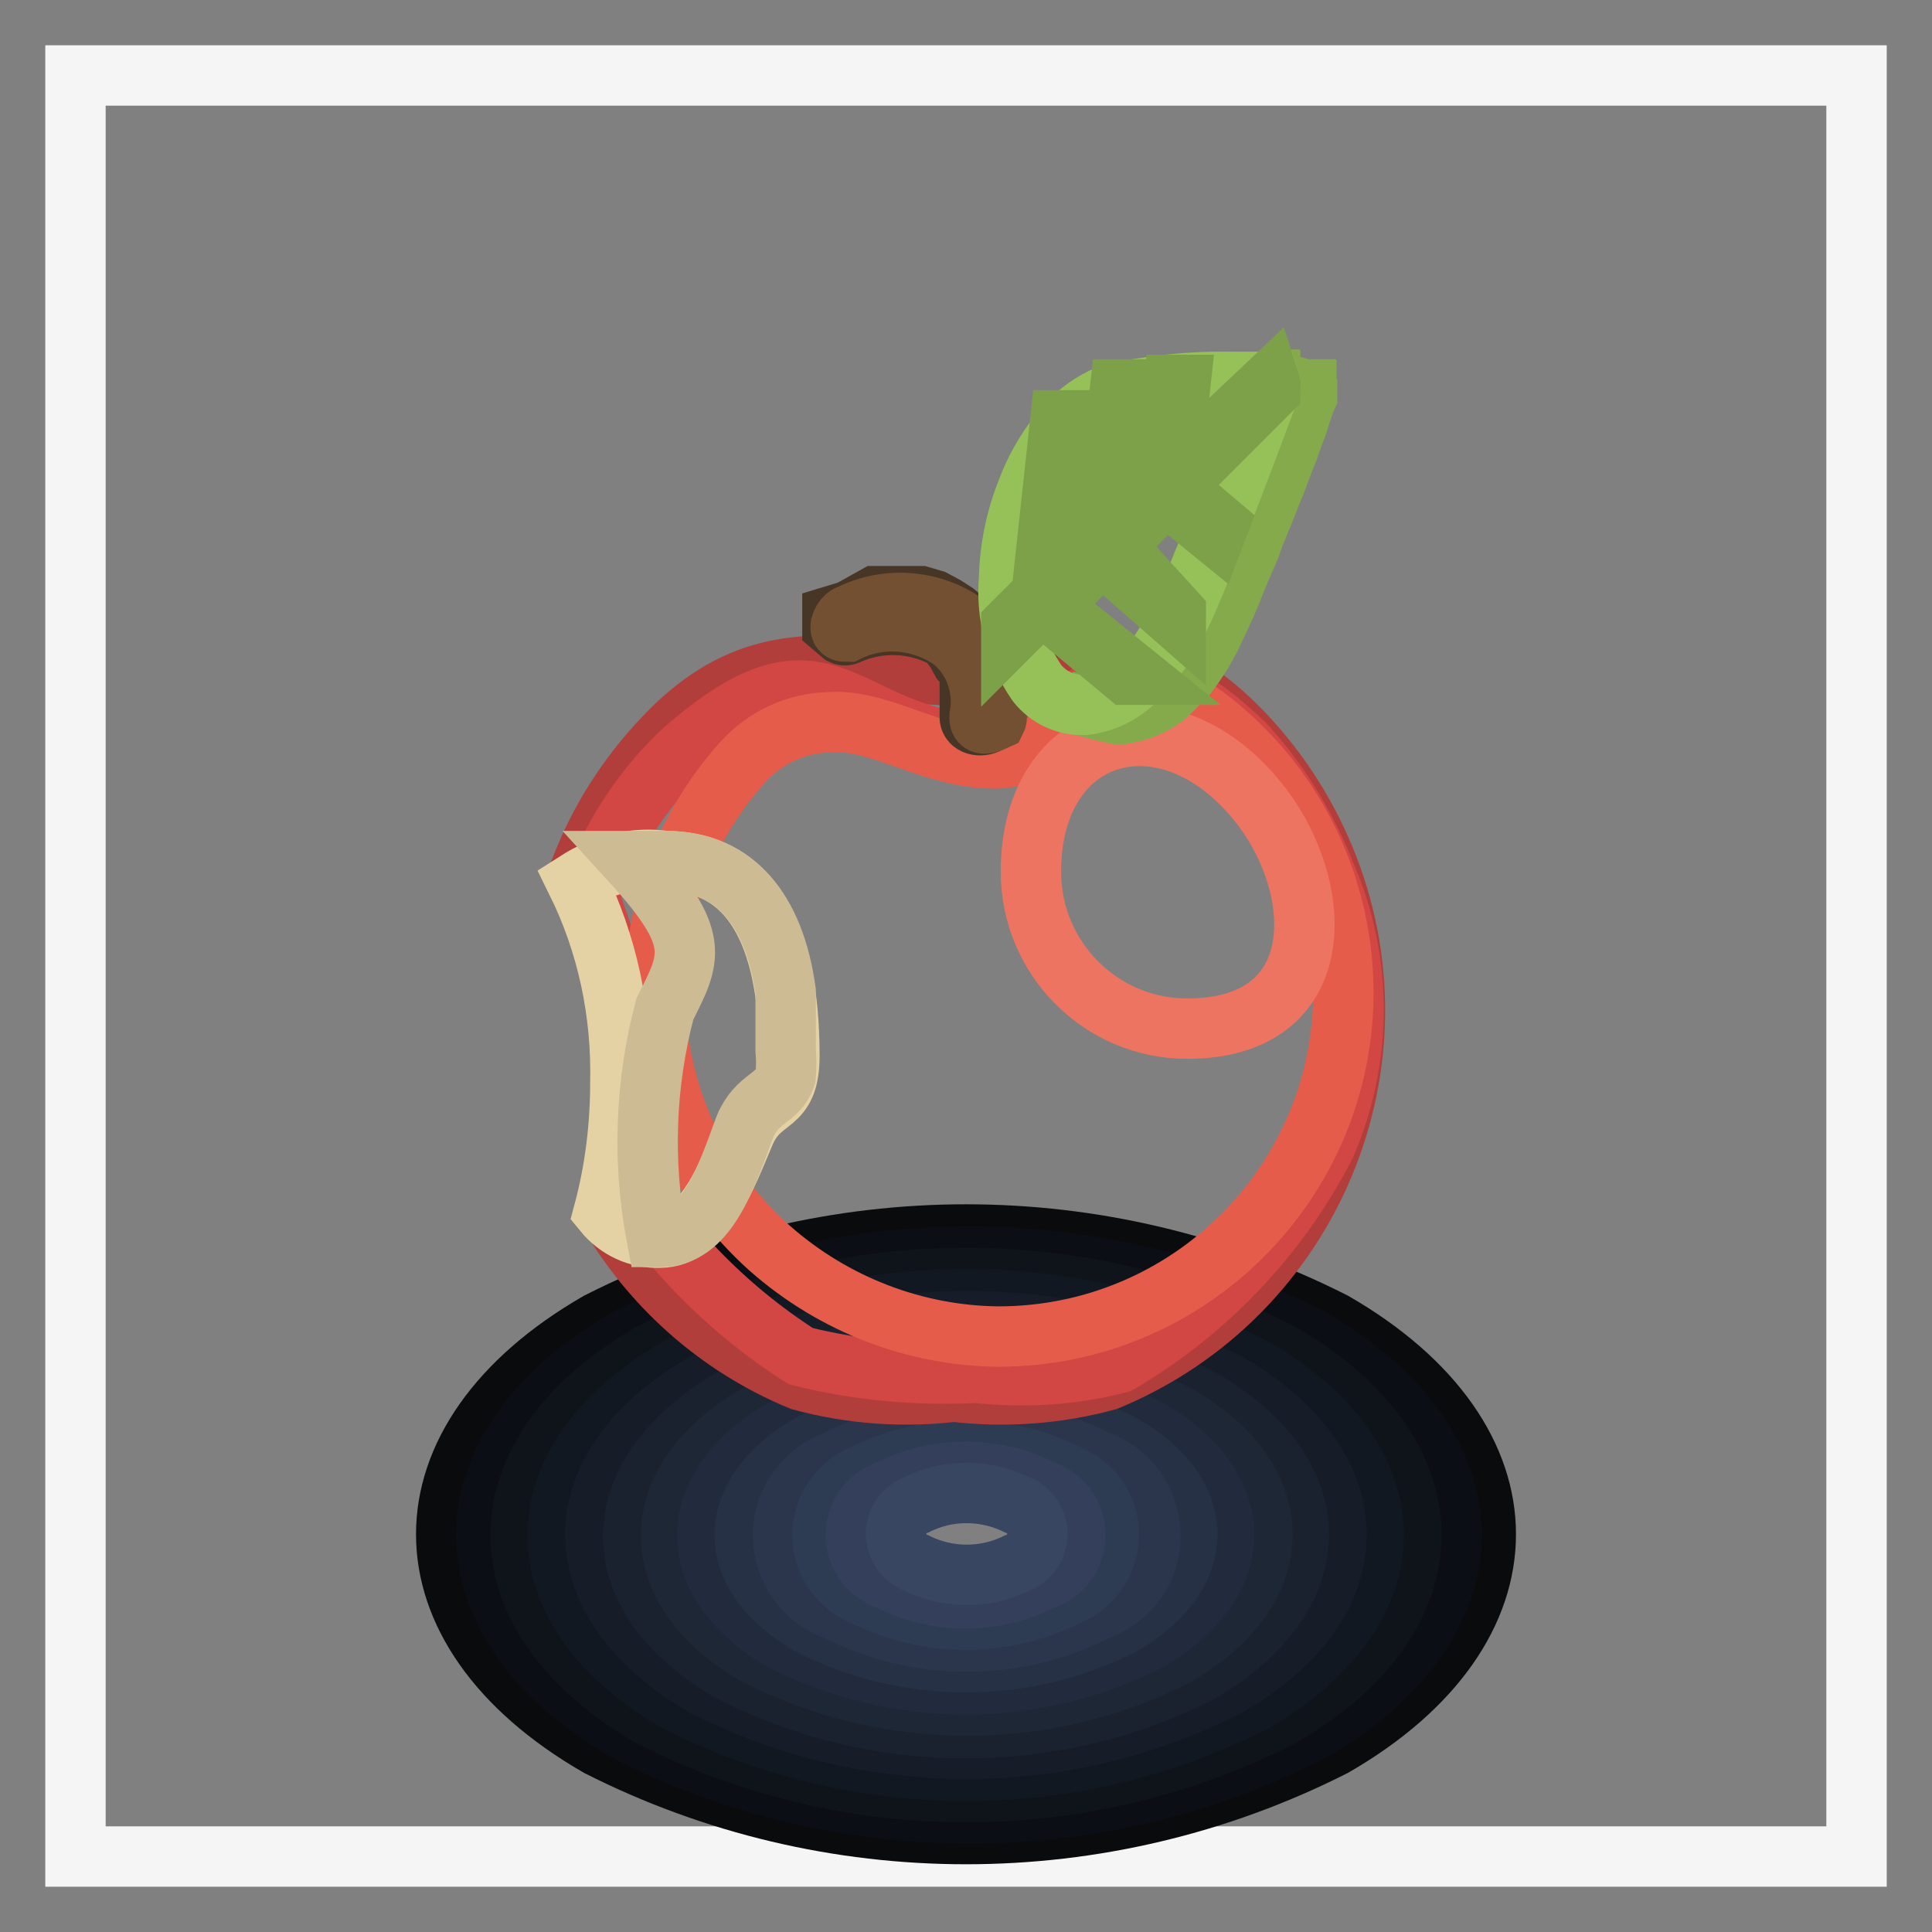 <?xml version="1.0" encoding="utf-8"?>
<!-- Svg Vector Icons : http://www.onlinewebfonts.com/icon -->
<!DOCTYPE svg PUBLIC "-//W3C//DTD SVG 1.1//EN" "http://www.w3.org/Graphics/SVG/1.1/DTD/svg11.dtd">
<svg version="1.1" xmlns="http://www.w3.org/2000/svg" xmlns:xlink="http://www.w3.org/1999/xlink" x="0px" y="0px" viewBox="0 0 256 256" enable-background="new 0 0 256 256" xml:space="preserve">
<rect x="0" y="0" width="256" height="256" fill="#808080" stroke="none"/>
<g> <path stroke-width="8" fill-opacity="0" stroke="#f6f5f5"  d="M246,10v236H10V10H246z"/> <path stroke-width="8" fill-opacity="0" stroke="#090b0d"  d="M176.7,175.2c26.9,15.5,26.9,40.7,0,56.2c-30.6,15.5-66.8,15.5-97.4,0c-26.9-15.5-26.9-40.7,0-56.2 C109.9,159.7,146.1,159.7,176.7,175.2z"/> <path stroke-width="8" fill-opacity="0" stroke="#0b0e14"  d="M173.6,177.3c25,14.4,25,37.8,0,52.2c-28.4,14.4-62,14.4-90.4,0c-25-14.4-25-37.8,0-52.2 C111.6,162.9,145.2,162.9,173.6,177.3z"/> <path stroke-width="8" fill-opacity="0" stroke="#0f131a"  d="M169.7,179.3c23.1,13.3,23.1,34.9,0,48.2c-26.2,13.3-57.2,13.3-83.4,0c-23.1-13.3-23.1-34.9,0-48.2 C112.5,166,143.5,166,169.7,179.3z"/> <path stroke-width="8" fill-opacity="0" stroke="#121822"  d="M166.2,181.3c21.1,12.2,21.1,31.9,0,44.2c-24,12.2-52.4,12.2-76.5,0c-21.1-12.2-21.1-31.9,0-44.2 C113.8,169.1,142.2,169.1,166.2,181.3z"/> <path stroke-width="8" fill-opacity="0" stroke="#161d29"  d="M162.7,183.3c19.2,11.1,19.2,29,0,40.1c-21.8,11.1-47.6,11.1-69.4,0c-19.2-11.1-19.2-29,0-40.1 C115.2,172.3,140.9,172.3,162.7,183.3z"/> <path stroke-width="8" fill-opacity="0" stroke="#1a2230"  d="M159.2,185.4c17.2,10,17.2,25.8,0,36.1c-19.6,10-42.8,10-62.4,0c-17.2-10-17.2-25.8,0-36.1 C116.4,175.4,139.6,175.4,159.2,185.4z"/> <path stroke-width="8" fill-opacity="0" stroke="#1e2736"  d="M155.8,187.4c15.3,8.6,15.3,23.2,0,32c-17.4,8.8-38,8.8-55.4,0c-15.3-8.6-15.3-23.2,0-32 C117.7,178.5,138.3,178.5,155.8,187.4z"/> <path stroke-width="8" fill-opacity="0" stroke="#222b3e"  d="M152.2,189.4c13.3,7.7,13.3,20.2,0,28c-15.2,7.7-33.2,7.7-48.5,0c-13.3-7.7-13.3-20.2,0-28 C119,181.7,137,181.7,152.2,189.4z"/> <path stroke-width="8" fill-opacity="0" stroke="#263145"  d="M148.7,191.4c11.5,6.6,11.5,17.2,0,23.9c-13,6.6-28.4,6.6-41.4,0c-11.5-6.6-11.5-17.2,0-23.9 C120.3,184.8,135.7,184.8,148.7,191.4z"/> <path stroke-width="8" fill-opacity="0" stroke="#2b364c"  d="M145.3,193.5c5.5,1.9,8.4,7.8,6.6,13.3c-1,3.1-3.5,5.5-6.6,6.6c-10.8,5.5-23.6,5.5-34.4,0 c-5.5-1.9-8.4-7.8-6.6-13.3c1.1-3.1,3.5-5.5,6.6-6.6C121.6,188,134.4,188,145.3,193.5z"/> <path stroke-width="8" fill-opacity="0" stroke="#2e3c53"  d="M141.7,195.5c4.4,1.9,6.4,6.9,4.5,11.3c-0.9,2-2.5,3.7-4.5,4.5c-8.6,4.4-18.8,4.4-27.5,0 c-4.4-1.9-6.4-6.9-4.5-11.3c0.9-2,2.5-3.7,4.5-4.5C122.9,191.1,133.1,191.1,141.7,195.5z"/> <path stroke-width="8" fill-opacity="0" stroke="#34405b"  d="M138.2,197.5c3.3,1.1,5,4.5,4,7.8c-0.6,1.9-2.1,3.4-4,4c-6.4,3.3-14.1,3.3-20.5,0c-3.3-1.1-5-4.5-4-7.8 c0.6-1.9,2.1-3.4,4-4C124.1,194.2,131.8,194.2,138.2,197.5z"/> <path stroke-width="8" fill-opacity="0" stroke="#384661"  d="M134.8,199.4c2.1,0.8,3.2,3.2,2.4,5.3c-0.4,1.1-1.3,2-2.4,2.4c-4.2,2.1-9.2,2.1-13.4,0 c-2.1-0.8-3.2-3.2-2.4-5.3c0.4-1.1,1.3-2,2.4-2.4C125.6,197.3,130.5,197.3,134.8,199.4z"/> <path stroke-width="8" fill-opacity="0" stroke="#b23e3c"  d="M88.9,96.8c-4.9,4.9-8.9,10.8-11.5,17.2l-0.8,2c4.1,8.3,6.2,17.6,5.9,26.9c0,5.8-0.8,11.6-2.2,17.2 c5.9,10.3,14.9,18.3,25.8,22.8c6.6,1.8,13.5,2.3,20.3,1.5c6.8,0.8,13.7,0.3,20.3-1.5c27.1-11.2,40-42.2,28.8-69.2 c-2.7-6.5-6.6-12.4-11.6-17.4c-13.7-13.7-23.8-6.8-36.8-6.8S102,83.7,88.9,96.8z"/> <path stroke-width="8" fill-opacity="0" stroke="#d24644"  d="M90.5,99.5c-4.6,4.3-8.2,9.5-10.8,15.3c-0.6,1.4-1.2,2.8-1.6,4.3c3,7.6,4.5,15.6,4.4,23.8 c0,3.8-0.3,7.7-0.9,11.5c6.1,10.2,14.5,18.9,24.5,25.3c7.6,1.9,15.5,2.6,23.3,2.2c6.3,0.7,12.8,0.3,18.9-1.3 c11.6-6.8,21.1-16.8,27.3-28.8c5-11.5,5-24.5,0-36c-2.5-6.3-6.1-12.2-10.7-17.2c-18.8-18.3-23.2,0-34.4,0 C111.3,98.1,110.1,82.3,90.5,99.5L90.5,99.5z"/> <path stroke-width="8" fill-opacity="0" stroke="#e55d4a"  d="M132.3,177.1c25.2,0,45.7-20.4,45.7-45.6c0-15.8-8.2-30.6-21.7-38.9c-1.5-0.9-3.2-1.3-4.9-1.1 c-5.7,0.5-12.7,9-19.5,9c-8.6,0-15.2-5.3-22-4.8c-4.4,0.1-8.5,2-11.5,5.3c-16.8,18.8-15.2,47.6,3.6,64.4 C110.5,172.9,121.3,177,132.3,177.1L132.3,177.1z"/> <path stroke-width="8" fill-opacity="0" stroke="#ed7461"  d="M167.2,106.9c-12.1-15.8-30.6-10.8-30.6,8.6c0,11.5,9.3,20.8,20.7,20.8l0,0 C176.2,136.3,175.7,118.1,167.2,106.9z"/> <path stroke-width="8" fill-opacity="0" stroke="#473526"  d="M132,91.9c0,1.8,0,3.4-1.2,4c-1.2,0.5-2.4,0-2.3-1v-6l-1.1-1.3l-0.7-1.3l-0.9-1.2l-0.5-0.5 c-4-2.2-8.8-2.4-13-0.5c-0.2,0.1-0.5,0.1-0.7,0l-1.3-1.1v-1.4l2.3-0.7l3.4-1.9h6l1.7,0.5l1.5,0.8l1.4,0.9l1.3,1.1 c1.5,1.3,2.6,2.9,3.2,4.7l2.8-3.9l1.5,0.7l1.3,1.1L132,91.9z"/> <path stroke-width="8" fill-opacity="0" stroke="#735032"  d="M129.8,94.9c0.7-3.8-0.7-7.7-3.7-10.1c-4.1-2.8-9.3-3.3-13.8-1.1c-0.6,0-1,0-0.9-0.8 c0.2-0.7,0.6-1.3,1.3-1.5c4.9-2.4,10.8-1.9,15.2,1.2c2,1.8,3.3,4.2,3.8,6.8l3.4-4.9l1.5,0.7l-4.6,6.5c0.1,1,0.1,2,0,3 c0.1,0.2,0.1,0.5,0,0.7C130.5,96.1,129.7,96.1,129.8,94.9L129.8,94.9z"/> <path stroke-width="8" fill-opacity="0" stroke="#e4d2a5"  d="M88.2,114.1c11.2,0,16.4,9.6,16.4,25.8c0,7.1-3.7,5.1-5.9,10.2c-2.2,5.1-5.2,13.9-11.3,13.9 c-2.9,0.1-5.6-1.2-7.4-3.4c1.5-5.6,2.2-11.4,2.2-17.2c0.2-9.2-1.7-18.3-5.8-26.6C80,114.5,84.1,113.5,88.2,114.1z"/> <path stroke-width="8" fill-opacity="0" stroke="#ccbb93"  d="M88.2,114.1c9.2,0,14.4,6.5,15.9,17.2v7.9c0.1,1.1,0.1,2.2,0,3.4c-1,3.1-3.7,2.7-5.4,6.7 c-2.6,7.1-5.1,14.6-11.2,14.6H87c-1.9-10-1.5-20.4,1.1-30.2c3.4-6.8,5-9.2-4.5-19.6H88.2z"/> <path stroke-width="8" fill-opacity="0" stroke="#85aa4c"  d="M173.1,52.7L173.1,52.7l0.1-0.2v-0.6l-0.1-0.1v-0.1H173v-0.1h-0.1l-4.8-1.3h0.1v0.1h0.1v0.1l0.1,0.1v0.6 l-0.1,0.1v0.1l-0.3,0.8l-0.3,0.9l-0.3,0.9l-0.3,1l-0.4,1l-0.4,1.1l-0.4,1.2l-0.4,1.2l-0.7,1.6l-0.6,1.6l-0.7,1.7l-0.7,1.8l-0.7,1.7 l-0.7,1.7l-0.6,1.7l-0.7,1.6l-0.7,1.6l-0.6,1.5l-0.6,1.5l-0.6,1.4l-0.6,1.3l-0.5,1.1l-0.4,1l-0.5,0.9l-0.5,0.9l-0.5,0.9l-0.5,0.8 l-0.6,0.9l-0.5,0.7l-0.6,0.8l-0.6,0.6l-0.6,0.6l-0.9,0.9l-0.9,0.8l-0.9,0.6l-0.9,0.5l-0.9,0.4l-0.9,0.3l-0.9,0.2l-0.9,0.2h-0.9 l-0.9-0.2l-0.9-0.2l4.8,1.3l0.9,0.2l0.9,0.2h0.9l0.9-0.2l0.9-0.2l0.9-0.3l0.9-0.4l0.9-0.5l0.9-0.6l0.9-0.8l0.9-0.9l0.6-0.6l0.6-0.6 l0.6-0.8l0.5-0.7l0.6-0.9l0.5-0.8l0.5-0.9l0.5-0.9l0.4-0.9l0.5-1l0.5-1.1l0.6-1.3l0.6-1.4l0.6-1.5l0.6-1.5l0.7-1.6l0.7-1.6l0.6-1.7 l0.7-1.7l0.7-1.7l0.7-1.8l0.7-1.7l0.6-1.6l0.6-1.6l0.5-1.2l0.4-1.2l0.4-1.1l0.4-1l0.3-1l0.3-0.9l0.3-0.9L173.1,52.7z"/> <path stroke-width="8" fill-opacity="0" stroke="#96c158"  d="M168.3,51.4c0.1-0.3,0.1-0.5,0-0.8H163c-5.3-0.1-10.6,0.5-15.8,1.6c-1.9,0.8-3.7,1.9-5.2,3.4 c-2.6,2.7-4.6,5.9-5.9,9.4c-1.5,3.7-2.3,7.7-2.4,11.7c-0.4,4.9,0.9,9.7,3.7,13.8c1.5,1.9,3.8,3,6.3,2.9c2.8-0.3,5.4-1.7,7.3-3.8 c1.8-1.8,3.3-3.9,4.5-6.2c2.3-4.2,6.5-15.3,9.8-24L168.3,51.4z"/> <path stroke-width="8" fill-opacity="0" stroke="#7da149"  d="M168.3,51.4c0.1-0.3,0.1-0.5,0-0.8l-13.2,12.5l1.3-12.1h-0.9L154,64.2l-6.8,6.8l2.1-19.4h-0.9L146,72.2 l-6.9,6.7l2.5-23.2h-1.1L138,78.8l-4,4V84l4-4l11.3,9.4h1.1l-11.3-9.1l6.9-6.9l9.8,8.6v-0.8l-8.1-8.9l6.8-6.8l6.5,5.3l0.5-1.3 l-5.9-5l12.7-12.7L168.3,51.4z"/></g>
</svg>